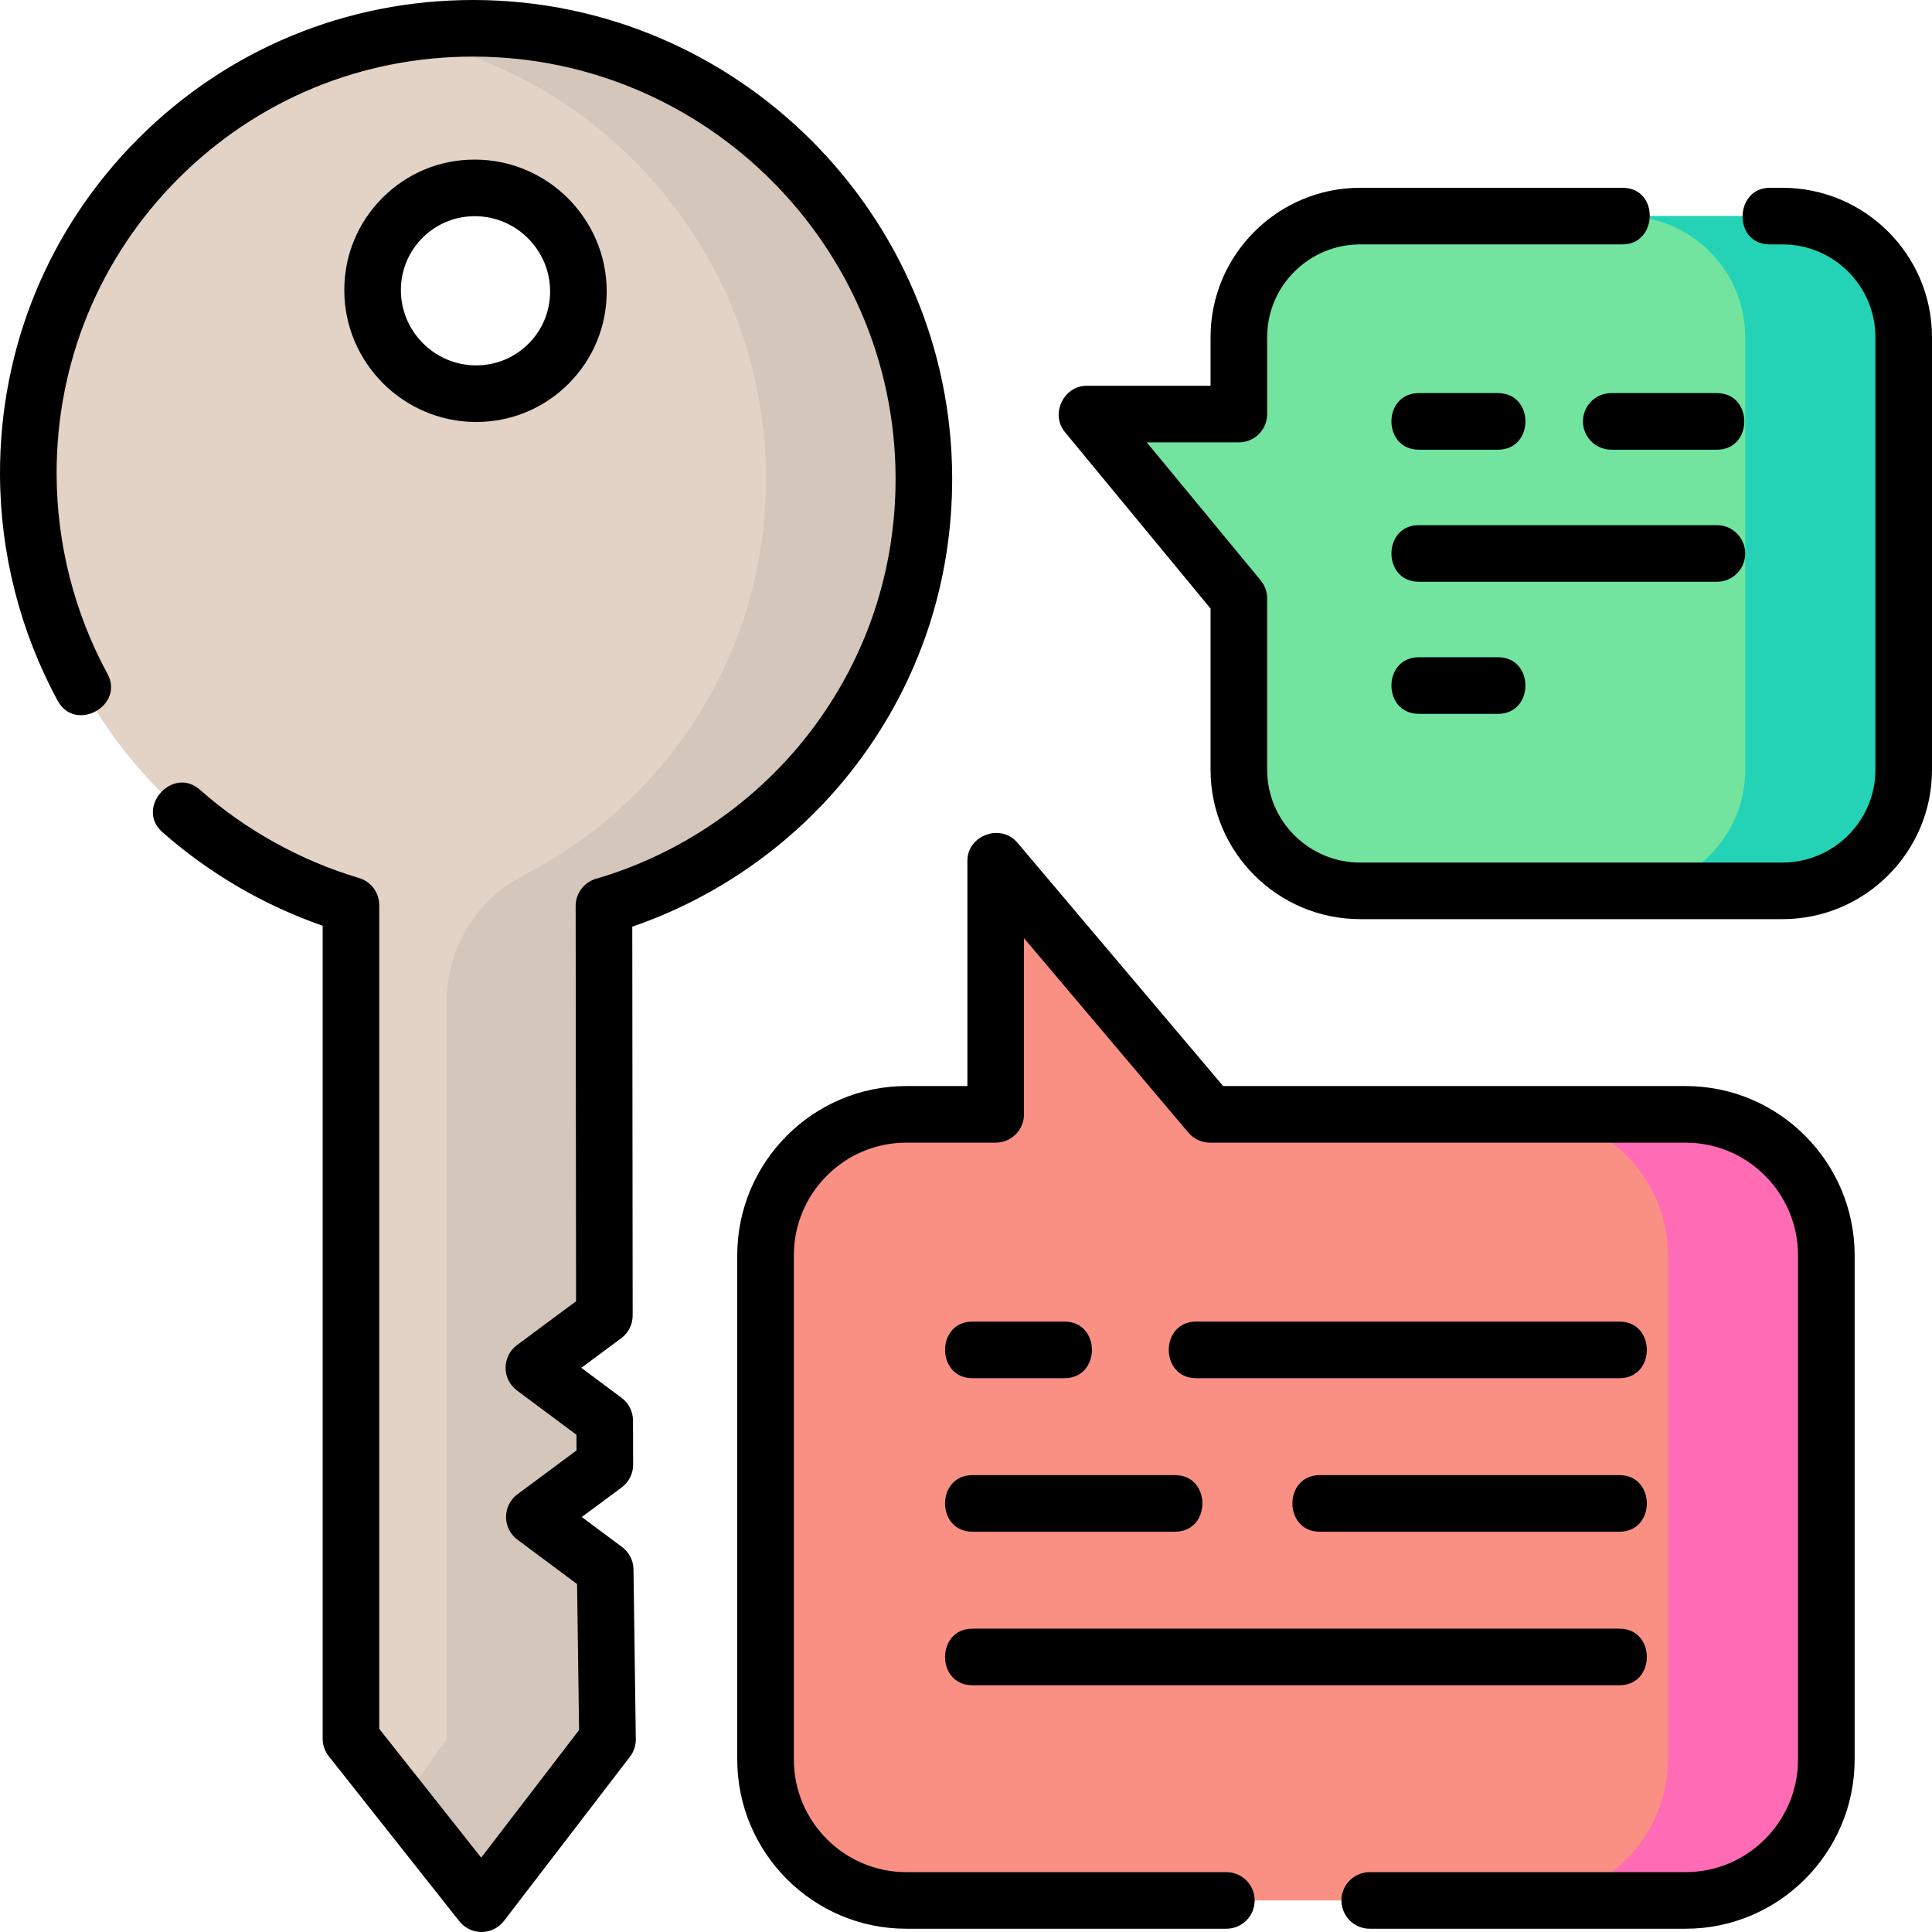 <svg xmlns="http://www.w3.org/2000/svg" id="Layer_1" height="512" viewBox="0 0 512 512" width="512"><path d="m244.837 126.52c-.209-65.525-53.507-118.811-119.046-119.02s-118.499 52.741-118.291 118.265c.172 53.883 36.247 99.482 85.505 114.103v220.899l34.603 43.733 33.386-43.52-.616-44.989-5.434-4.046-13.341-9.932 13.278-9.848 5.408-4.011-.037-11.698-5.434-4.046-13.341-9.932 13.278-9.848 5.408-4.011-.109-108.539c49.167-14.307 84.954-59.678 84.783-113.56zm-118.738-22.191c-15.062-.048-27.311-12.294-27.359-27.353s12.124-27.228 27.186-27.18 27.311 12.294 27.359 27.353-12.124 27.228-27.186 27.18z" fill="#e3d3c6"></path><path d="m244.837 126.52c-.209-65.525-53.507-118.811-119.046-119.02-7.271-.023-14.386.611-21.292 1.841 55.779 9.904 98.314 58.658 98.5 117.178.146 45.999-25.913 85.794-64.129 105.357-12.72 6.511-20.603 19.723-20.542 34.013v195.091l-11.673 16.298 20.954 27.222 33.386-43.52-.616-44.989-5.434-4.046-13.341-9.932 13.278-9.848 5.408-4.011-.037-11.698-5.434-4.046-13.341-9.932 13.278-9.848 5.408-4.011-.109-108.539c49.166-14.307 84.953-59.678 84.782-113.56z" fill="#d4c6bb"></path><path d="m504.5 204v-114.648c0-17.72-14.395-32.084-32.151-32.084h-111.888c-17.757 0-32.151 14.365-32.151 32.084v20.38h-40.31l40.31 48.853v45.415c0 17.72 14.395 32.084 32.151 32.084h111.887c17.757 0 32.152-14.365 32.152-32.084z" fill="#72e4a0"></path><path d="m472.348 57.267h-42c17.757 0 32.151 14.365 32.151 32.084v114.649c0 17.72-14.395 32.084-32.151 32.084h42c17.757 0 32.151-14.365 32.151-32.084v-114.648c.001-17.72-14.394-32.085-32.151-32.085z" fill="#24d3b5"></path><path d="m446.7 503.635h-206.522c-20.6 0-37.3-16.735-37.3-37.378v-133.563c0-20.643 16.7-37.378 37.3-37.378h23.693v-67.181l56.794 67.181h126.035c20.6 0 37.3 16.735 37.3 37.378v133.563c0 20.644-16.7 37.378-37.3 37.378z" fill="#fa9084"></path><path d="m446.7 295.316h-42c20.6 0 37.3 16.735 37.3 37.378v133.563c0 20.643-16.7 37.378-37.3 37.378h42c20.6 0 37.3-16.735 37.3-37.378v-133.563c0-20.643-16.7-37.378-37.3-37.378z" fill="#ff6cb5"></path><path d="m126.076 111.829h.113c9.256 0 17.943-3.593 24.475-10.124 6.557-6.557 10.15-15.286 10.121-24.58-.061-19.144-15.688-34.768-34.836-34.829-9.308-.06-18.03 3.566-24.588 10.124-6.557 6.556-10.15 15.286-10.121 24.58.06 19.144 15.688 34.768 34.836 34.829zm-14.109-48.803c3.697-3.697 8.62-5.73 13.869-5.73h.065c10.929.035 19.848 8.952 19.883 19.877.017 5.27-2.018 10.215-5.728 13.925-3.697 3.697-8.62 5.731-13.869 5.73-.021 0-.044 0-.065 0-10.929-.035-19.848-8.951-19.883-19.877-.016-5.268 2.018-10.214 5.728-13.925z"></path><path d="m164.857 409.976-10.679-7.951 10.58-7.847c1.913-1.419 3.039-3.665 3.031-6.047l-.037-11.698c-.008-2.361-1.127-4.582-3.021-5.992l-10.679-7.951 10.58-7.847c1.909-1.417 3.034-3.654 3.032-6.031l-.104-103.042c23.418-8.014 44.338-23.092 59.361-42.896 16.714-22.033 25.502-48.375 25.414-76.178-.22-69.529-56.978-126.275-126.521-126.495-.138 0-.274 0-.412 0-33.561-.001-65.056 13.019-88.725 36.689-23.758 23.758-36.784 55.401-36.676 89.098.066 20.901 5.354 41.624 15.291 59.927 4.614 8.503 17.798 1.345 13.182-7.157-8.756-16.127-13.414-34.391-13.473-52.817-.095-29.673 11.37-57.532 32.283-78.445 20.92-20.921 48.765-32.412 78.483-32.295 61.324.195 111.374 50.232 111.569 111.543.078 24.485-7.656 47.676-22.364 67.065-14.239 18.769-34.486 32.716-57.013 39.271-3.205.933-5.407 3.871-5.404 7.208l.105 104.759-15.65 11.607c-1.905 1.413-3.03 3.645-3.032 6.017s1.118 4.606 3.021 6.022l15.765 11.738.014 4.157-15.642 11.601c-1.905 1.413-3.03 3.645-3.032 6.017s1.118 4.606 3.021 6.022l15.805 11.767.529 38.684-25.942 33.817-27.012-34.138v-218.29c0-3.32-2.183-6.245-5.366-7.19-15.434-4.582-30.02-12.672-42.178-23.399-7.255-6.4-17.178 4.848-9.924 11.249 12.366 10.909 26.953 19.415 42.468 24.802v215.437c0 1.689.57 3.329 1.618 4.654l34.604 43.732c1.424 1.798 3.591 2.846 5.882 2.846h.057c2.312-.018 4.486-1.101 5.894-2.935l33.387-43.52c1.025-1.337 1.571-2.982 1.548-4.667l-.616-44.989c-.033-2.333-1.15-4.519-3.022-5.912z"></path><path d="m472.348 49.767h-3.348c-9.386 0-9.813 15 0 15h3.349c13.593 0 24.651 11.029 24.651 24.584v114.649c0 13.556-11.059 24.584-24.651 24.584h-111.887c-13.593 0-24.651-11.028-24.651-24.584v-45.416c0-1.742-.606-3.43-1.715-4.773l-30.184-36.579h24.398c4.143 0 7.5-3.358 7.5-7.5v-20.38c0-13.556 11.059-24.584 24.651-24.584h69.539c9.386 0 9.813-15 0-15h-69.538c-21.864 0-39.651 17.757-39.651 39.584v12.88h-32.811c-6.134 0-9.729 7.493-5.785 12.273l38.596 46.774v42.721c0 21.827 17.787 39.584 39.651 39.584h111.887c21.864 0 39.651-17.757 39.651-39.584v-114.648c0-21.828-17.787-39.585-39.652-39.585z"></path><path d="m376 119.176h21c9.674 0 9.674-15 0-15h-21c-9.675 0-9.675 15 0 15z"></path><path d="m462.5 146.676c0-4.142-3.357-7.5-7.5-7.5h-79c-9.675 0-9.675 15 0 15h79c4.142 0 7.5-3.358 7.5-7.5z"></path><path d="m376 174.176c-9.675 0-9.675 15 0 15h21c9.674 0 9.674-15 0-15z"></path><path d="m419.5 111.676c0 4.142 3.357 7.5 7.5 7.5h28c9.674 0 9.674-15 0-15h-28c-4.143 0-7.5 3.358-7.5 7.5z"></path><path d="m446.7 287.816h-122.556l-54.547-64.523c-4.344-5.14-13.228-1.989-13.228 4.842v59.681h-16.192c-24.703 0-44.8 20.132-44.8 44.878v133.563c0 24.746 20.097 44.878 44.8 44.878h84.823c4.143 0 7.5-3.358 7.5-7.5s-3.357-7.5-7.5-7.5h-84.822c-16.432 0-29.8-13.403-29.8-29.878v-133.563c0-16.475 13.368-29.878 29.8-29.878h23.692c4.143 0 7.5-3.358 7.5-7.5v-46.692l43.566 51.534c1.425 1.686 3.521 2.658 5.728 2.658h126.036c16.432 0 29.8 13.403 29.8 29.878v133.563c0 16.475-13.368 29.878-29.8 29.878h-83.7c-4.143 0-7.5 3.358-7.5 7.5s3.357 7.5 7.5 7.5h83.7c24.703 0 44.8-20.132 44.8-44.878v-133.563c0-24.745-20.097-44.878-44.8-44.878z"></path><path d="m429.174 350.234h-112.18c-9.675 0-9.675 15 0 15h112.18c9.674 0 9.674-15 0-15z"></path><path d="m257.704 405.923h53.688c9.674 0 9.674-15 0-15h-53.688c-9.675 0-9.675 15 0 15z"></path><path d="m429.174 390.923h-79.417c-9.675 0-9.675 15 0 15h79.417c9.674 0 9.674-15 0-15z"></path><path d="m257.704 446.613h171.47c9.674 0 9.674-15 0-15h-171.47c-9.675 0-9.675 15 0 15z"></path><path d="m257.704 365.234h24.413c9.674 0 9.674-15 0-15h-24.413c-9.675 0-9.675 15 0 15z"></path></svg>